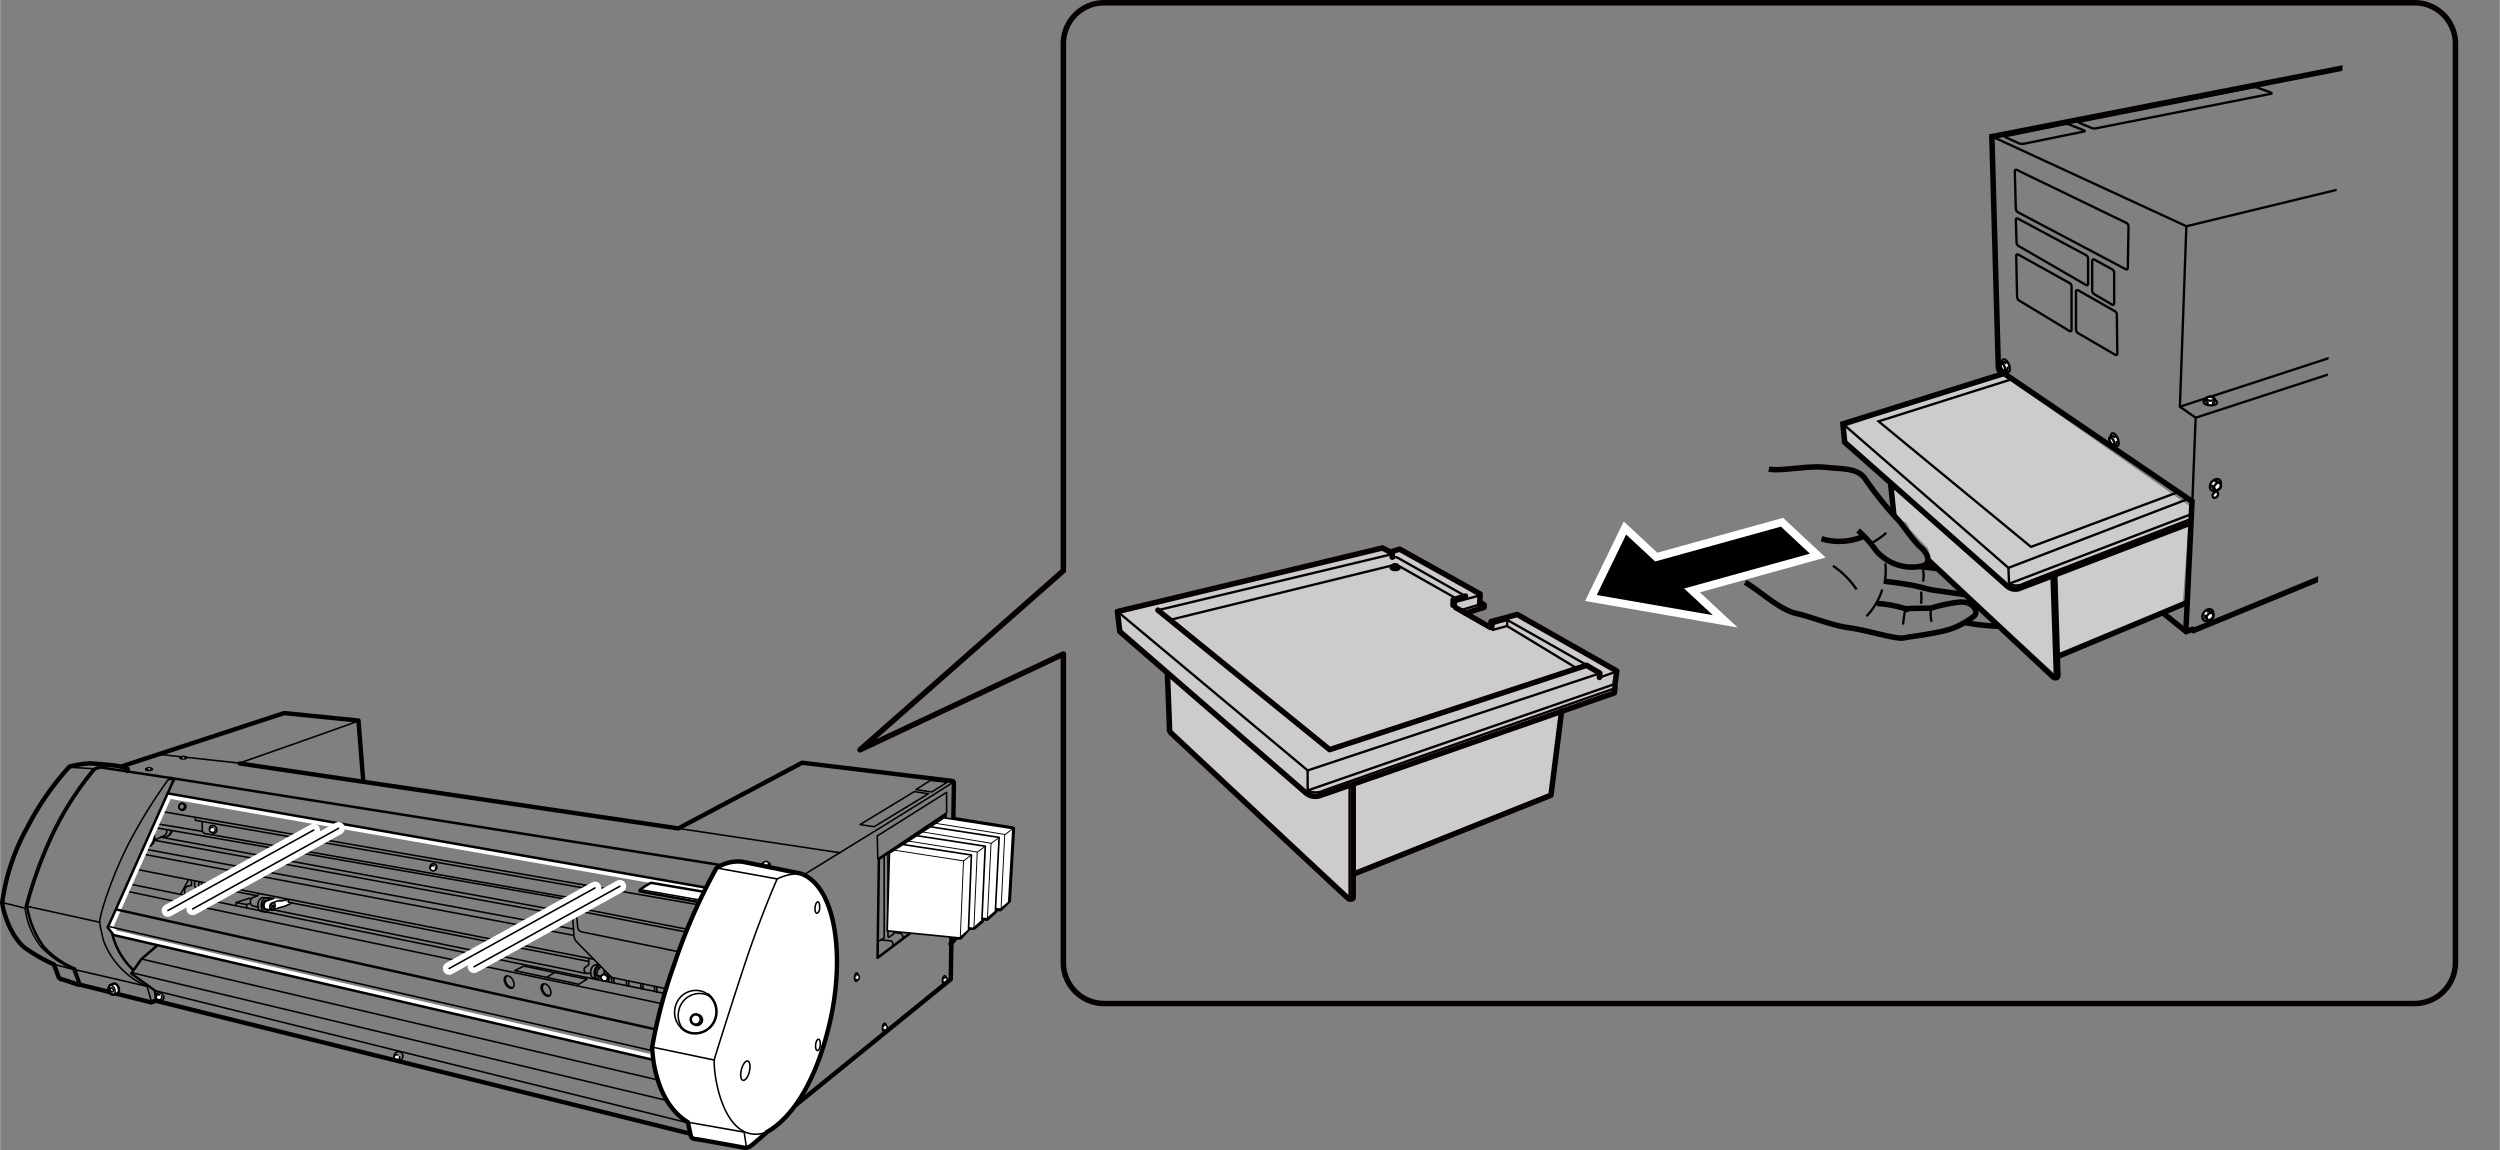 <svg xmlns="http://www.w3.org/2000/svg" xmlns:xlink="http://www.w3.org/1999/xlink" width="111.91mm" height="51.49mm" viewBox="0 0 317.21 145.97"><rect x="0" y="0" width="317.21" height="145.97" fill="#808080" stroke="none"/><defs><style>.cls-1,.cls-11,.cls-12,.cls-15,.cls-16,.cls-2,.cls-20,.cls-4,.cls-5,.cls-9{fill:none;}.cls-19,.cls-2,.cls-20,.cls-3,.cls-4,.cls-5,.cls-6,.cls-8{stroke:#000;}.cls-11,.cls-12,.cls-13,.cls-19,.cls-2,.cls-20,.cls-3,.cls-4,.cls-5,.cls-6,.cls-8,.cls-9{stroke-linecap:round;stroke-linejoin:round;}.cls-2,.cls-3{stroke-width:0.2px;}.cls-13,.cls-17,.cls-19,.cls-3,.cls-6,.cls-7,.cls-8{fill:#fff;}.cls-4,.cls-6{stroke-width:0.32px;}.cls-5,.cls-8{stroke-width:0.56px;}.cls-18,.cls-9{stroke:#fff;}.cls-9{stroke-width:1.6px;}.cls-10{fill:#ccc;}.cls-11,.cls-12,.cls-13{stroke:#070001;}.cls-11,.cls-15{stroke-width:0.7px;}.cls-12,.cls-13,.cls-16,.cls-17{stroke-width:0.3px;}.cls-14{clip-path:url(#clip-path);}.cls-15,.cls-16,.cls-17{stroke:#040000;}.cls-18{stroke-width:2px;}.cls-19{stroke-width:0.21px;}.cls-20{stroke-width:0.12px;}</style><clipPath id="clip-path"><rect class="cls-1" x="209.24" y="8.96" width="91.63" height="80.4" transform="translate(193.81 301.59) rotate(-87.27)"/></clipPath></defs><g id="レイヤー_1" data-name="レイヤー 1"><line class="cls-2" x1="86.05" y1="105.13" x2="106.58" y2="108.22"/><path class="cls-2" d="M19.94,126.05a.51.51,0,0,1,.67.17.45.45,0,1,1-.7.52A.5.5,0,0,1,19.94,126.05Z"/><path class="cls-3" d="M20.48,126.47a.29.29,0,0,1-.08.32.38.38,0,0,1-.54-.06c-.18-.24,0-.38.14-.47a.23.23,0,0,1,.21,0"/><path class="cls-2" d="M50.13,133.67a.55.55,0,1,1,0,.69A.5.5,0,0,1,50.13,133.67Z"/><path class="cls-3" d="M50.67,134.09a.29.29,0,0,1-.07.32.39.39,0,0,1-.54-.06c-.19-.24,0-.38.14-.47a.22.22,0,0,1,.21,0"/><path class="cls-2" d="M108.62,124.54c-.14,0-.24-.26-.21-.56s.16-.53.3-.51.23.26.21.56S108.76,124.55,108.62,124.54Z"/><path class="cls-3" d="M108.57,123.87c0-.12.1-.2.17-.2a.34.34,0,0,1,.29.37.3.3,0,0,1-.35.3c-.05,0-.08,0-.11-.11"/><path class="cls-2" d="M112.15,130.92c-.14,0-.23-.26-.2-.56s.16-.52.3-.51.23.26.2.56S112.29,130.93,112.15,130.92Z"/><path class="cls-3" d="M112.11,130.26c0-.13.09-.21.16-.2a.31.31,0,0,1,.29.35.3.3,0,0,1-.35.31s-.07,0-.1-.11"/><path class="cls-2" d="M119.78,124.9c-.14,0-.24-.26-.21-.56s.16-.53.3-.52.24.27.21.56S119.92,124.91,119.78,124.9Z"/><path class="cls-3" d="M119.73,124.23c0-.12.1-.2.17-.2a.33.33,0,0,1,.29.36.3.3,0,0,1-.35.31s-.08,0-.11-.11"/><path class="cls-2" d="M120.08,116.25c-.14,0-.23-.26-.2-.56s.16-.53.3-.52.23.27.2.57S120.23,116.26,120.08,116.25Z"/><path class="cls-3" d="M120,115.58c0-.12.1-.2.16-.2a.33.33,0,0,1,.29.37.3.3,0,0,1-.35.3s-.08,0-.1-.11"/><path class="cls-2" d="M97.71,109.67c0,.14-.24.26-.53.26s-.55-.1-.55-.24.24-.26.54-.26S97.71,109.53,97.71,109.67Z"/><path class="cls-3" d="M97.05,109.79c-.12,0-.21-.08-.21-.15a.32.32,0,0,1,.33-.32.3.3,0,0,1,.34.31c0,.05,0,.09-.1.12"/><path class="cls-2" d="M102,111s19.59-12,19-11.81"/><line class="cls-4" x1="22.04" y1="98.91" x2="21.27" y2="100.66"/><path class="cls-2" d="M11.77,97.58a40.6,40.6,0,0,0-5.15,8,51.8,51.8,0,0,0-3.47,9.6,10,10,0,0,0,2.06,5,12.38,12.38,0,0,0,4,2.79l.75,2"/><path class="cls-4" d="M22,99.11l-.23-.36-9-1.36-.71.21a38.69,38.69,0,0,0-5.19,8A53.1,53.1,0,0,0,3.41,115a11.85,11.85,0,0,0,2.08,5.1,11.12,11.12,0,0,0,4,2.82l.69,2"/><path class="cls-2" d="M21.72,98.86l-.45.15a66.67,66.67,0,0,0-5.11,8.33c-1.89,3.73-3.54,8.62-3.53,9.7,0,.37.49,2.35.49,2.35a10.21,10.21,0,0,0,5.52,5.78l.58,2"/><line class="cls-2" x1="3.5" y1="115.03" x2="12.63" y2="117.04"/><path class="cls-5" d="M16.17,97.83v-.26a6.42,6.42,0,0,0-1.71-.43c-1.05-.13-3-.27-3-.27a12.67,12.67,0,0,0-2.66.41,35.32,35.32,0,0,0-5.32,7.65,27.12,27.12,0,0,0-3.22,9.58c0,.63.85,4.17,2.92,5.81a21.9,21.9,0,0,0,3.63,2.06l.64,1.69a.55.55,0,0,0,.28.19c.17,0,2.18.71,2.18.71l.26,0,9,2.24.53-.22,67.82,16.87"/><line class="cls-2" x1="0.37" y1="114.56" x2="2.99" y2="115.21"/><path class="cls-2" d="M16.17,97.57s-2.68-.9-4.4,0"/><line class="cls-2" x1="11.74" y1="97.55" x2="8.82" y2="97.36"/><line class="cls-4" x1="91.5" y1="109.79" x2="21.61" y2="98.72"/><polyline class="cls-5" points="15.37 97.27 36.03 90.49 45.47 91.44 46.08 99.2"/><path class="cls-2" d="M20.15,95.73l10.2,1.11s15.12-5.29,15-5.32"/><path class="cls-5" d="M30.41,96.89l55.64,8.24,15.72-8.34,19.11,2.32s.14,0,.15.28-.4,24.88-.4,24.88L101,140.21"/><polygon class="cls-2" points="111.3 106.08 120.1 100.55 120.11 103.15 111.37 109.01 111.3 106.08"/><polygon class="cls-4" points="111.51 109.01 119.97 103.33 119.77 115.19 111.34 121.55 111.51 109.01"/><polyline class="cls-2" points="113.45 107.7 113.39 118.52 112.75 118.95 112.66 118.81 112.66 108.22"/><path class="cls-2" d="M113.45,118.32l.88.16a.66.66,0,0,1,.24.56"/><path class="cls-2" d="M111.78,119.27l1.23.13s.28,0,.29.54"/><polyline class="cls-2" points="111.36 119.51 112.18 119.02 112.18 108.66"/><polyline class="cls-2" points="115.61 106.31 115.53 116.93 114.89 117.36 114.8 117.22 114.83 106.83"/><path class="cls-2" d="M115.59,116.73l.88.16a.64.64,0,0,1,.23.56"/><path class="cls-2" d="M113.44,117.58l1.71.23s.28,0,.29.54"/><polyline class="cls-2" points="113.44 117.27 114.32 117.43 114.32 107.07"/><polyline class="cls-2" points="117.67 104.92 117.58 115.5 116.95 115.92 116.87 115.78 116.88 105.41"/><path class="cls-2" d="M117.62,115.31l.85.15a.66.66,0,0,1,.23.55"/><path class="cls-2" d="M115.57,116.13l1.63.22s.28,0,.28.52"/><path class="cls-2" d="M117.62,114.62l1.64.23s.27,0,.28.51"/><polyline class="cls-2" points="115.56 115.83 116.41 115.98 116.43 105.82"/><polyline class="cls-2" points="117.64 114.38 118.49 114.53 118.51 104.37"/><polygon class="cls-2" points="109.12 104.64 110.91 104.91 117.79 100.73 116 100.46 109.12 104.64"/><polygon class="cls-2" points="116.21 100.2 118.21 100.51 120.16 99.27 118.07 99.02 116.21 100.2"/><path class="cls-6" d="M14.39,126.21l.47-.16c.21-.08.28-.42.15-.76s-.41-.54-.63-.46-.36.18-.45.21-.26.41-.14.73S14.18,126.28,14.39,126.21Z"/><path class="cls-2" d="M13.79,125.77c-.12-.32-.06-.65.14-.73s.47.12.6.44.06.64-.14.73S13.92,126.09,13.79,125.77Z"/><path class="cls-2" d="M14,125.69c-.05-.15,0-.29.07-.33s.21.06.27.2,0,.29-.07.33S14.05,125.83,14,125.69Z"/><line class="cls-2" x1="83.32" y1="125.26" x2="83.33" y2="125.9"/><path class="cls-2" d="M23.68,96.16c0,.08-.2.15-.45.15s-.45-.06-.45-.14.2-.15.45-.16S23.68,96.08,23.68,96.16Z"/><path class="cls-3" d="M23.13,96.23c-.1,0-.18,0-.18-.09S23,96,23.23,96s.28.13.28.18,0,.05-.08.07"/><path class="cls-2" d="M19.34,97.62c0,.08-.2.15-.45.16s-.45-.07-.45-.15.2-.15.45-.15S19.34,97.54,19.34,97.62Z"/><path class="cls-3" d="M18.79,97.69c-.1,0-.18,0-.18-.08s.05-.19.28-.19.28.13.28.18,0,.05-.08.06"/><path class="cls-2" d="M23.56,102.47a.45.45,0,1,1-.88-.19.45.45,0,1,1,.88.19Z"/><path class="cls-3" d="M76.92,124.42a.86.86,0,0,0,.14-.13.41.41,0,0,0,0-.56.4.4,0,0,0-.56-.08,1.49,1.49,0,0,1-.14.12.42.42,0,0,0,0,.57A.4.4,0,0,0,76.92,124.42Z"/><path class="cls-2" d="M76.36,124.34a.42.42,0,0,1,0-.57.41.41,0,0,1,.56.09.36.36,0,1,1-.52.48Z"/><path class="cls-2" d="M26.71,104.81a.55.55,0,0,1,.65.86.49.49,0,0,1-.67-.17A.49.49,0,0,1,26.71,104.81Z"/><path class="cls-3" d="M27.25,105.23a.27.27,0,0,1-.07.32.38.38,0,0,1-.54-.06c-.18-.24,0-.38.14-.47a.23.23,0,0,1,.21,0"/><path class="cls-2" d="M19.21,105.38a1.56,1.56,0,0,1,.23.34,1.17,1.17,0,0,1-.33,1.6"/><path class="cls-2" d="M19.13,105.52a1.45,1.45,0,0,1,.17.26,1.17,1.17,0,0,1-.33,1.6"/><path class="cls-2" d="M18.38,107.45a1.09,1.09,0,0,0,.62-.08l.11-.05"/><path class="cls-2" d="M21.8,105.47a.9.9,0,0,1-.46.61"/><path class="cls-2" d="M21.68,105.43a.94.94,0,0,1-.48.71"/><path class="cls-2" d="M20.61,106.21a1,1,0,0,0,.62-.07l.11-.06"/><path class="cls-2" d="M54.71,109.68a.49.49,0,0,1,.67.17.44.44,0,1,1-.67-.17Z"/><path class="cls-3" d="M55.25,110.1a.29.29,0,0,1-.07.32.39.39,0,0,1-.54-.06c-.18-.25,0-.39.14-.48a.25.25,0,0,1,.21,0"/><path class="cls-2" d="M64.16,123.9c.25-.15.65,0,.89.45s.21.84,0,1-.66,0-.9-.45S63.9,124.05,64.16,123.9Z"/><path class="cls-2" d="M65.07,125.32a.84.84,0,0,1-.79-.48.8.8,0,0,1,0-1"/><path class="cls-2" d="M68.82,124.91c.26-.15.66,0,.9.45s.21.84,0,1-.65,0-.89-.45S68.57,125.07,68.82,124.91Z"/><path class="cls-2" d="M69.73,126.34a.85.85,0,0,1-.78-.49.8.8,0,0,1,0-.95"/><path class="cls-2" d="M24.7,111.83c-.12.53.06,1,.39,1.09l.53.13c.28.06.58-.17.74-.56"/><path class="cls-2" d="M25.23,112s0,0,0,0"/><path class="cls-2" d="M25.62,113.05c-.33-.07-.51-.55-.39-1.08"/><path class="cls-2" d="M26,112.42a.27.27,0,0,1-.25.11"/><path class="cls-2" d="M25.74,112.53c-.15,0-.23-.25-.18-.49,0,0,0,0,0-.05"/><line class="cls-2" x1="20.28" y1="102.94" x2="88.48" y2="114.8"/><line class="cls-2" x1="15.9" y1="113.07" x2="83.94" y2="127.36"/><line class="cls-2" x1="16.31" y1="112.16" x2="84.32" y2="126.07"/><polyline class="cls-2" points="25.63 104.31 25.65 105.5 25.88 105.76 73.03 114.05"/><polyline class="cls-2" points="24.77 103.73 24.78 104.1 73.92 112.66"/><line class="cls-2" x1="19.44" y1="104.99" x2="72.92" y2="114.31"/><line class="cls-2" x1="19.7" y1="104.51" x2="25.65" y2="105.5"/><line class="cls-2" x1="20.38" y1="106.24" x2="72.54" y2="115.87"/><line class="cls-2" x1="19.59" y1="106.64" x2="72.63" y2="116.35"/><path class="cls-2" d="M21.12,105.36a.54.54,0,0,1-.17.57"/><path class="cls-2" d="M20.91,106s-1.3.61-1.3.61"/><line class="cls-2" x1="18.24" y1="107.73" x2="72.77" y2="117.91"/><line class="cls-2" x1="17.94" y1="108.36" x2="72.69" y2="118.68"/><line class="cls-2" x1="75.37" y1="121.74" x2="17.17" y2="110.3"/><polygon class="cls-2" points="66.44 122.6 65.3 123.17 73.42 124.91 74.47 124.26 66.44 122.6"/><line class="cls-2" x1="69.38" y1="124.01" x2="70.33" y2="123.42"/><path class="cls-2" d="M74.16,112.32,72.56,115l.26,3.89a2,2,0,0,0,.25.53c.12.15,4.53,4.62,4.53,4.62l6.87,1.42"/><line class="cls-2" x1="72.6" y1="115.08" x2="87.09" y2="117.91"/><path class="cls-2" d="M87,118.27c.07,0-13.44-2.63-13.44-2.63a.34.34,0,0,0-.43.39l.16,1.65a.68.68,0,0,0,.52.58L86,120.76"/><line class="cls-2" x1="77.6" y1="124.04" x2="77.61" y2="124.64"/><line class="cls-2" x1="77.88" y1="124.1" x2="77.89" y2="124.74"/><line class="cls-2" x1="79.48" y1="124.46" x2="79.49" y2="125.06"/><line class="cls-2" x1="79.76" y1="124.52" x2="79.76" y2="125.16"/><line class="cls-2" x1="81.29" y1="124.86" x2="81.3" y2="125.46"/><line class="cls-2" x1="81.57" y1="124.92" x2="81.58" y2="125.56"/><line class="cls-2" x1="83.04" y1="125.2" x2="83.05" y2="125.8"/><line class="cls-2" x1="76.65" y1="123.55" x2="76.64" y2="123.18"/><polyline class="cls-2" points="77.33 123.83 77.34 124.21 77.21 124.34 77.22 124.54"/><line class="cls-2" x1="34.67" y1="115.46" x2="74.33" y2="123.53"/><path class="cls-2" d="M74.69,121.65v.77s-.21.17-.46.35-.08.7.16.74a4.82,4.82,0,0,0,.55,0"/><path class="cls-2" d="M76.2,122.69l-.27.31a.59.59,0,0,0-.19.49c0,.34.2.34.2.34l.27.06"/><path class="cls-2" d="M75.74,124.18c-.25,0-.4-.43-.34-.88s.31-.8.56-.76"/><path class="cls-2" d="M75.92,123.87a.18.18,0,0,1-.14,0c-.17,0-.28-.29-.24-.59s.22-.53.39-.51a.14.14,0,0,1,.1,0"/><path class="cls-2" d="M76.21,122.72a.36.36,0,0,0-.25-.18l-.44-.08c-.25,0-.5.31-.57.76s.1.85.35.88l.44.08c.16,0,.32-.1.43-.31"/><path class="cls-2" d="M34.25,114.94c-.08.47-.4.79-.71.73s-.48-.49-.39-1,.4-.79.71-.73S34.34,114.47,34.25,114.94Z"/><path class="cls-2" d="M34.07,114.9c-.06.32-.27.54-.48.49s-.32-.33-.26-.64.27-.53.48-.49S34.13,114.59,34.07,114.9Z"/><path class="cls-2" d="M33.86,114l-.43-.08c-.31-.07-.62.26-.71.73s.09.9.39,1l.43.08c.31.06.63-.26.71-.73S34.16,114,33.86,114Z"/><line class="cls-2" x1="75.67" y1="122.46" x2="75.82" y2="122.31"/><path class="cls-3" d="M34.75,114l-1,.35c-.28.11-.39.9-.07,1l.66.13a.54.54,0,0,0,.27,0l.64-.24.95-.27.81-.37"/><path class="cls-2" d="M32.7,115.12l-.7-.18a.62.62,0,0,1,.18-1.09l.44-.17.23-.26"/><path class="cls-2" d="M34.52,115.5c-.36.07-.44-.76-.05-.89l.74-.29.57,0,.57-.18"/><path class="cls-2" d="M34.6,114l-.57-.08a.21.21,0,0,1-.13.06"/><path class="cls-2" d="M34.73,115c0,.08-.06.14-.11.13s-.08-.09-.07-.16.07-.14.12-.13S34.75,115,34.73,115Z"/><path class="cls-2" d="M34.89,115c0,.23-.19.38-.34.35s-.23-.23-.18-.45.19-.38.33-.35S34.93,114.81,34.89,115Z"/><polyline class="cls-2" points="36.58 114.18 36.59 114.5 74.64 122"/><line class="cls-2" x1="32.62" y1="113.68" x2="25.65" y2="112.32"/><polyline class="cls-2" points="31.89 114.05 31.64 113.99 29.94 114.53 29.95 114.87"/><polyline class="cls-2" points="30.03 114.56 31.28 114.79 31.73 114.65"/><line class="cls-2" x1="31.28" y1="114.79" x2="31.29" y2="115.22"/><line class="cls-2" x1="27.78" y1="112.81" x2="24.35" y2="113.75"/><polyline class="cls-2" points="24.27 111.7 24.28 112.35 23.67 112.5 23.41 112.8 23.41 113.55"/><line class="cls-2" x1="23.89" y1="111.64" x2="22.92" y2="113.45"/><path class="cls-2" d="M23.38,102.43a.37.37,0,0,1-.42.31.37.37,0,0,1-.26-.46.37.37,0,0,1,.42-.31A.37.37,0,0,1,23.38,102.43Z"/><line class="cls-2" x1="6.83" y1="122.38" x2="9.34" y2="123.04"/><line class="cls-2" x1="9.59" y1="123.08" x2="18.64" y2="125.17"/><path class="cls-4" d="M14.22,118.5A9.36,9.36,0,0,0,16.79,123"/><polyline class="cls-4" points="19.86 120.04 17.93 121.7 16.63 123.54 19.64 125.71 19.77 126.88"/><line class="cls-2" x1="16.75" y1="123.45" x2="84.62" y2="139.66"/><line class="cls-2" x1="19.64" y1="125.71" x2="87.27" y2="142.49"/><line class="cls-2" x1="17.93" y1="121.7" x2="83.45" y2="137.05"/><path class="cls-7" d="M21.11,100.86l-7.43,16.66a.32.32,0,0,0,0,.35l.58.74a.39.39,0,0,0,.19.12l68.07,15.75a.34.34,0,0,0,.4-.23l7-21.18a.31.31,0,0,0,0-.28.3.3,0,0,0-.23-.16l-68.25-12A.34.34,0,0,0,21.11,100.86Zm.52.53,67.6,11.84c-.24.71-6.64,20-6.82,20.51L14.76,118.09l-.38-.48Z"/><polygon class="cls-4" points="82.83 134.49 90.05 112.73 21.25 100.68 13.65 117.7 14.4 118.66 82.83 134.49"/><line class="cls-2" x1="13.59" y1="117.53" x2="82.73" y2="133.33"/><line class="cls-4" x1="14.75" y1="115.42" x2="83.04" y2="130.6"/><path class="cls-6" d="M89.23,114.58l-8.07-1.47v-.17a9.87,9.87,0,0,1,1.43-.91l7.17,1.22"/><line class="cls-2" x1="81.24" y1="112.9" x2="89.14" y2="114.28"/><path class="cls-8" d="M90.89,110.17a72.83,72.83,0,0,0-5.4,12.34,62.44,62.44,0,0,0-2.75,10.37s.06,6.81,4.53,9.53l.39,1.8a.62.62,0,0,0,.48.33c.34,0,6.5,1.15,6.5,1.15s.18,0,.56-.24,2.15-1.82,2.15-1.82c3-1.7,6.21-6.17,8-14.16s.79-16.87-3.7-18.6l-7.43-1.51A4.93,4.93,0,0,0,90.89,110.17Z"/><path class="cls-2" d="M101.67,110.87a6.53,6.53,0,0,0-3.07.67s-2.1,4.71-4.25,11.24-3.73,11.66-3.73,11.66c-.13,2.45,1.41,11.31,6.86,9.16"/><line class="cls-2" x1="98.6" y1="111.54" x2="91.03" y2="110.17"/><path class="cls-2" d="M104,115.2c0,.39-.2.7-.37.69s-.26-.35-.22-.75.2-.71.37-.69S104,114.8,104,115.2Z"/><path class="cls-2" d="M104.07,132.62c0,.4-.2.71-.37.7s-.26-.36-.22-.75.2-.71.37-.69S104.11,132.23,104.07,132.62Z"/><path class="cls-2" d="M95.07,136c-.16.68-.53,1.17-.81,1.1s-.37-.67-.2-1.35.53-1.18.81-1.11S95.24,135.35,95.07,136Z"/><path class="cls-2" d="M87.27,142.41l7.14,1.26.25,1.65a.26.26,0,0,0,.43.16"/><line class="cls-2" x1="90.65" y1="134.53" x2="82.74" y2="132.88"/><path class="cls-4" d="M89.81,126.18a2.77,2.77,0,0,1,1,2.89,2.7,2.7,0,0,1-3.23,2,2.48,2.48,0,0,1-1.08-.59"/><path class="cls-2" d="M86.46,130.49a2.76,2.76,0,0,1-.78-2.73,2.68,2.68,0,0,1,3.23-2,2.42,2.42,0,0,1,.9.43"/><path class="cls-2" d="M88.81,129.51a.63.63,0,0,1-.76.47.65.65,0,0,1,.32-1.25A.64.64,0,0,1,88.81,129.51Z"/><path class="cls-4" d="M88.6,128.81l-.23-.08a.65.65,0,0,0-.32,1.25,1.49,1.49,0,0,0,.23.08.63.63,0,0,0,.76-.47A.64.64,0,0,0,88.6,128.81Z"/><path class="cls-2" d="M86.71,130.67a2.78,2.78,0,0,1-.57-2.52,2.69,2.69,0,0,1,3.23-2,2.37,2.37,0,0,1,.79.36"/><line class="cls-9" x1="21.29" y1="115.55" x2="39.79" y2="105.33"/><line class="cls-9" x1="24.43" y1="115.34" x2="42.94" y2="105.12"/><line class="cls-2" x1="21.29" y1="115.55" x2="39.79" y2="105.33"/><line class="cls-2" x1="24.43" y1="115.34" x2="42.94" y2="105.12"/><line class="cls-9" x1="56.98" y1="122.9" x2="75.49" y2="112.68"/><line class="cls-9" x1="60.13" y1="122.68" x2="78.64" y2="112.47"/><line class="cls-2" x1="56.98" y1="122.9" x2="75.49" y2="112.68"/><line class="cls-2" x1="60.13" y1="122.68" x2="78.64" y2="112.47"/><polyline class="cls-5" points="120.96 103.93 128.52 105.15 128 114.31 126.9 115.38 126.33 115.3 126.33 115.57 125.22 116.59 124.58 116.5 124.58 116.86 123.57 117.72 122.93 117.75 121.84 118.97 121.14 118.97 121.12 119.25 120.59 119.8"/></g><g id="レイヤー_2" data-name="レイヤー 2"><polygon class="cls-10" points="234.04 54.18 234.24 56.32 239.84 61.51 240.04 64.46 240.85 65.78 241.97 66.39 242.38 67.21 242.99 67.82 243.7 68.63 244.62 69.55 244.93 70.46 245.03 71.18 261 85.73 261 83.08 276.98 76.47 277.69 66.7 277.9 64.26 253.88 47.47 234.04 54.18"/><polygon class="cls-10" points="141.92 77.66 142.22 80.41 147.79 85.14 148.25 92.85 171.3 114.14 171.38 110.94 196.87 100.71 198.09 90.1 204.65 87.97 205.19 85.37 192.59 78.05 189.16 78.89 189.08 79.65 185.8 77.82 188.32 76.75 188.01 76.29 187.94 75.45 177.56 69.5 176.57 70.03 175.5 69.42 141.92 77.66"/><polyline class="cls-11" points="146.92 77.43 168.71 95.13 201.31 84.43 203 85.42 202.95 85.97"/><line class="cls-12" x1="176.35" y1="70.39" x2="146.92" y2="77.43"/><polyline class="cls-12" points="141.81 77.62 165.92 97.77 202.83 85.5"/><path class="cls-12" d="M165.92,97.77l0,2.53a2.27,2.27,0,0,0,2.09,0c.81-.3,37-13,37-13"/><line class="cls-12" x1="204.82" y1="86.83" x2="165.95" y2="100.3"/><path class="cls-11" d="M171.7,99.53l0,14.31a.2.2,0,0,1-.13.22.5.5,0,0,1-.59-.13c-.38-.31-22.41-20.93-22.41-20.93a.7.7,0,0,1-.18-.53c0-.34-.27-7.07-.27-7.07"/><line class="cls-12" x1="171.24" y1="99.68" x2="171.24" y2="114.06"/><polyline class="cls-11" points="171.75 110.92 196.8 100.91 198.15 90.23"/><path class="cls-11" d="M184.71,77.11l4.41,2.52.08-.75,3.32-.9,12.63,7.17-.23,1.66,0,.47-.08.65s-35.88,12.55-37.27,13a1.87,1.87,0,0,1-1.85-.29l-23.64-20.5-.3-2.53,33.63-8.07,1.25.65,0,.52"/><polyline class="cls-12" points="189.25 78.96 189.53 79.16 191.27 78.68 201.27 84.36"/><polyline class="cls-12" points="189.09 79.66 189.44 79.93 191.22 79.44 200.13 84.84"/><line class="cls-12" x1="203.05" y1="85.95" x2="205.01" y2="85.25"/><line class="cls-12" x1="191.22" y1="79.44" x2="191.27" y2="78.68"/><line class="cls-12" x1="189.44" y1="79.93" x2="189.53" y2="79.16"/><polyline class="cls-11" points="185.96 77.81 188.31 77.07 188.32 76.76 187.82 76.43"/><polyline class="cls-11" points="176.36 70.06 177.6 69.69 187.81 75.38 187.75 76.74"/><polyline class="cls-11" points="184.36 76.8 184.39 76.1 185.95 75.64"/><line class="cls-12" x1="184.35" y1="76.96" x2="184.79" y2="77.21"/><polyline class="cls-12" points="184.47 76.21 184.74 76.38 187.65 75.59"/><line class="cls-12" x1="184.74" y1="76.38" x2="184.72" y2="76.95"/><line class="cls-12" x1="187.75" y1="76.71" x2="185.46" y2="77.4"/><polyline class="cls-12" points="185.9 75.62 177.19 70.69 176.72 70.8"/><polyline class="cls-12" points="184.74 75.93 177.15 71.63 148.46 78.66"/><path class="cls-13" d="M177.58,72.1c0,.15-.26.26-.57.25s-.56-.13-.56-.28.27-.26.58-.25.56.13.55.28"/><path class="cls-13" d="M177.15,72.19c.13,0,.22-.08.22-.15a1.93,1.93,0,0,1,0-.24c0-.09-.16-.17-.35-.17s-.35.07-.35.15V72c0,.07.09.13.21.16"/><path class="cls-12" d="M177.38,71.8c0,.09-.17.16-.36.16s-.34-.08-.34-.18.16-.16.35-.15S177.38,71.71,177.38,71.8Z"/><path class="cls-11" d="M311.58,122.16a5.2,5.2,0,0,1-5.19,5.19H140.11a5.19,5.19,0,0,1-5.19-5.19V83l-25.8,12.15,25.8-22.73V5.54A5.19,5.19,0,0,1,140.11.35H306.39a5.19,5.19,0,0,1,5.19,5.19Z"/><g class="cls-14"><polyline class="cls-15" points="300.2 8.06 252.75 17.33 253.57 46.65 253.67 46.97 278.15 63.62 277.37 80.01"/><polyline class="cls-16" points="252.93 17.4 277.43 28.71 316.73 19.2"/><polyline class="cls-16" points="277.43 28.71 276.61 51.61 278.61 53.01 278.19 63.71"/><polyline class="cls-15" points="274.42 77.76 277.4 80.15 278.18 79.87 278.35 80.01 317.08 64.06"/><line class="cls-16" x1="276.61" y1="51.61" x2="313.96" y2="39.43"/><line class="cls-16" x1="278.61" y1="53.01" x2="314.18" y2="41.41"/><path class="cls-16" d="M256.07,26.94a.59.59,0,0,1-.28-.45l-.13-4.75a.17.17,0,0,1,.27-.17l13.89,6.72a.53.53,0,0,1,.27.44L270,34a.17.17,0,0,1-.27.16Z"/><path class="cls-16" d="M256.16,31.23a.57.57,0,0,1-.28-.45l-.09-2.86c0-.17.12-.25.27-.17l8.63,4.62a.54.54,0,0,1,.27.44V36a.17.17,0,0,1-.27.16Z"/><path class="cls-16" d="M256.23,38.15a.61.61,0,0,1-.28-.45l-.11-5.22c0-.17.12-.25.27-.17l6.48,3.6a.51.51,0,0,1,.27.44l0,5.49c0,.17-.12.24-.27.16Z"/><path class="cls-16" d="M265.76,37.34a.59.59,0,0,1-.28-.45l0-3.77c0-.17.12-.25.27-.18L268,34.17a.53.53,0,0,1,.27.44l0,3.88c0,.17-.13.24-.28.16Z"/><path class="cls-16" d="M263.71,42.29a.58.58,0,0,1-.28-.44l0-4.84a.17.17,0,0,1,.27-.17l4.64,2.64a.53.53,0,0,1,.27.44l.06,4.93a.17.17,0,0,1-.27.17Z"/><path class="cls-16" d="M254.55,17.27c-.16,0-.17.12,0,.18l1.64.74a1.28,1.28,0,0,0,.58.06l7.63-1.55c.16,0,.17-.11,0-.17l-1.85-.73a1.28,1.28,0,0,0-.58-.05Z"/><path class="cls-16" d="M263.91,15.43c-.16,0-.17.11,0,.18l1.44.61a1.16,1.16,0,0,0,.58.07l22.19-4.38c.17,0,.17-.11,0-.18l-1.66-.6a1.28,1.28,0,0,0-.58-.05Z"/><path class="cls-17" d="M281.33,51.08c0,.23-.41.39-.87.36s-.85-.22-.84-.44.4-.38.87-.36S281.34,50.86,281.33,51.08Z"/><path class="cls-17" d="M280.67,51.19c.19,0,.33-.11.33-.21s0-.29,0-.36-.22-.26-.51-.27-.53.09-.54.22,0,.29,0,.36.13.19.31.24"/><path class="cls-16" d="M281,50.62c0,.14-.25.24-.54.23s-.52-.14-.51-.28.25-.23.54-.22S281,50.49,281,50.62Z"/><path class="cls-17" d="M268,55c.21-.09.52.19.71.62s.18.86,0,.94-.53-.18-.72-.61S267.81,55.11,268,55Z"/><path class="cls-17" d="M268.4,55.56c-.11-.16-.24-.24-.34-.2l-.32.14c-.13.06-.14.32,0,.58s.31.44.44.38l.32-.14c.1,0,.12-.2.08-.38"/><path class="cls-16" d="M267.74,55.5c.12,0,.32.12.44.38s.1.53,0,.58-.32-.11-.44-.38S267.61,55.56,267.74,55.5Z"/><path class="cls-17" d="M254.19,45.61c.2-.09.52.19.71.62s.18.85,0,.94-.52-.18-.71-.62S254,45.7,254.19,45.61Z"/><path class="cls-17" d="M254.58,46.15c-.11-.16-.25-.24-.34-.2l-.33.14c-.12.06-.13.31,0,.58s.31.44.44.38l.32-.14c.09,0,.12-.2.08-.39"/><path class="cls-16" d="M253.91,46.09c.13-.06.33.12.44.38s.11.53,0,.58-.33-.11-.44-.38S253.79,46.15,253.91,46.09Z"/><path class="cls-17" d="M280.61,62.2c-.27-.19-.25-.66,0-1s.72-.53,1-.33.25.65,0,1S280.87,62.4,280.61,62.2Z"/><path class="cls-17" d="M280.76,61.51a.39.39,0,0,0,.08.46l.25.19c.16.12.43,0,.6-.21a.47.47,0,0,0,0-.64l-.25-.18a.4.4,0,0,0-.47,0"/><path class="cls-16" d="M281.09,62.16a.47.47,0,0,1,0-.64c.17-.24.44-.33.61-.21a.47.47,0,0,1,0,.64C281.52,62.18,281.25,62.28,281.09,62.16Z"/><path class="cls-17" d="M279.65,78.72a.77.77,0,0,1,0-1c.29-.38.72-.52,1-.33s.24.66,0,1S279.91,78.91,279.65,78.72Z"/><path class="cls-17" d="M279.81,78a.38.38,0,0,0,.07.45l.25.19c.16.12.43,0,.61-.2s.18-.52,0-.64l-.25-.19a.39.39,0,0,0-.46.06"/><path class="cls-16" d="M280.13,78.67a.47.47,0,0,1,0-.64c.17-.23.44-.32.6-.2s.15.4,0,.64S280.29,78.79,280.13,78.67Z"/><path class="cls-15" d="M254.21,47.42l-20.36,6.37.22,2.33,20.67,18.29a1.56,1.56,0,0,0,1.64.21l21.53-8.23"/><polyline class="cls-16" points="255.22 48.14 238.37 53.47 257.71 69.4 276.38 62.45"/><polyline class="cls-16" points="233.85 53.79 254.85 72.06 277.55 63.35"/><path class="cls-16" d="M254.85,72.06l.08,2a1.92,1.92,0,0,0,1.85,0c.72-.3,21.16-8.18,21.16-8.18"/><line class="cls-16" x1="277.97" y1="65.28" x2="254.93" y2="74.08"/><path class="cls-15" d="M260.73,73l.4,12.78c0,.17-.32.39-.64.1s-15.82-14.82-15.82-14.82"/><line class="cls-15" x1="239.89" y1="61.25" x2="240.32" y2="65.44"/><path class="cls-15" d="M224.45,59.53c1.57.31,4.87-.47,7.15-.23s4.17.07,5.11,1.53a45.92,45.92,0,0,0,4,5c.55.49,2,2.75,3,3.61s1.47,2.26-.12,2.45a6,6,0,0,1-5.52-2,15,15,0,0,0-2.3-2.57"/><path class="cls-15" d="M236.5,68.05a7.81,7.81,0,0,1-5.37.32"/><path class="cls-16" d="M237.43,68.94a9.89,9.89,0,0,0,1.92-1.32"/><path class="cls-16" d="M239.23,71.48a8.7,8.7,0,0,1-.12,2.62"/><path class="cls-16" d="M238.84,74.8a8.57,8.57,0,0,1-2,3.4"/><path class="cls-15" d="M221.44,73.9c1.67.92,4.35,3.47,6.45,3.94s4.5,1.53,6.81,1.84,5.89,1.49,6.9,1.27,4.81-.61,6.4-1.31a10.39,10.39,0,0,0,2.49-1.46c.59-.41,0-2-2-1.75a18.39,18.39,0,0,0-3.47.75s-2.59,0-3.2.08a15.39,15.39,0,0,0-3.63-.68"/><path class="cls-15" d="M239.19,73.77s2.41.28,3.64.54,2,.54,2.87.64,3.64.52,3.64.52"/><path class="cls-15" d="M249.31,79a29.27,29.27,0,0,0,4.31.48"/><path class="cls-16" d="M241.78,77.26a19.51,19.51,0,0,0-.3,2"/><path class="cls-16" d="M245,77.18a6.69,6.69,0,0,0,.09,1.72"/><path class="cls-16" d="M243.77,75.07a8.54,8.54,0,0,1,0,1.54"/><line class="cls-15" x1="243.52" y1="71.89" x2="245.76" y2="72.16"/><path class="cls-16" d="M244,72.32a3,3,0,0,1,0,1.48"/><path class="cls-16" d="M232.58,71.8a11.09,11.09,0,0,1,3,3"/><line class="cls-16" x1="260.32" y1="73.16" x2="260.75" y2="86.01"/><line class="cls-15" x1="261.12" y1="83.3" x2="277.5" y2="76.47"/><path class="cls-17" d="M280.87,63.14a.38.38,0,0,1,0-.52c.14-.19.36-.26.49-.16s.13.33,0,.51S281,63.24,280.87,63.14Z"/></g><polygon class="cls-18" points="229.66 70.26 225.98 66.83 209.27 71.46 212.95 74.89 229.66 70.26"/><polygon class="cls-18" points="206.34 67.83 202.61 75.51 217.34 78.07 206.34 67.83"/><polygon points="229.66 70.26 225.98 66.83 209.27 71.46 212.95 74.89 229.66 70.26"/><polygon points="206.34 67.83 202.61 75.51 217.34 78.07 206.34 67.83"/><polygon class="cls-19" points="119.75 103.78 128.52 105.15 127.99 114.49 126.94 115.38 117.86 114.36 118.22 104.81 119.75 103.78"/><polyline class="cls-20" points="118.69 104.48 127.53 105.9 128.52 105.15"/><line class="cls-20" x1="127.48" y1="105.9" x2="127.02" y2="115.23"/><polygon class="cls-19" points="118.04 104.92 126.77 106.27 126.29 115.68 125.22 116.59 115.82 115.79 116.16 106.13 118.04 104.92"/><polyline class="cls-20" points="116.98 105.56 125.78 107.02 126.77 106.27"/><line class="cls-20" x1="125.74" y1="107.02" x2="125.29" y2="116.48"/><polygon class="cls-19" points="116.3 106.05 125.01 107.39 124.58 116.86 123.49 117.81 114.22 116.95 114.53 107.2 116.3 106.05"/><polyline class="cls-20" points="115.22 106.73 124.02 108.13 125.01 107.39"/><line class="cls-20" x1="123.99" y1="108.13" x2="123.57" y2="117.72"/><polygon class="cls-19" points="114.55 107.17 123.25 108.5 122.88 118.05 121.76 119.03 112.57 118.12 112.85 108.26 114.55 107.17"/><polyline class="cls-20" points="113.47 107.89 122.26 109.25 123.25 108.5"/><line class="cls-20" x1="122.25" y1="109.25" x2="121.84" y2="118.97"/></g></svg>